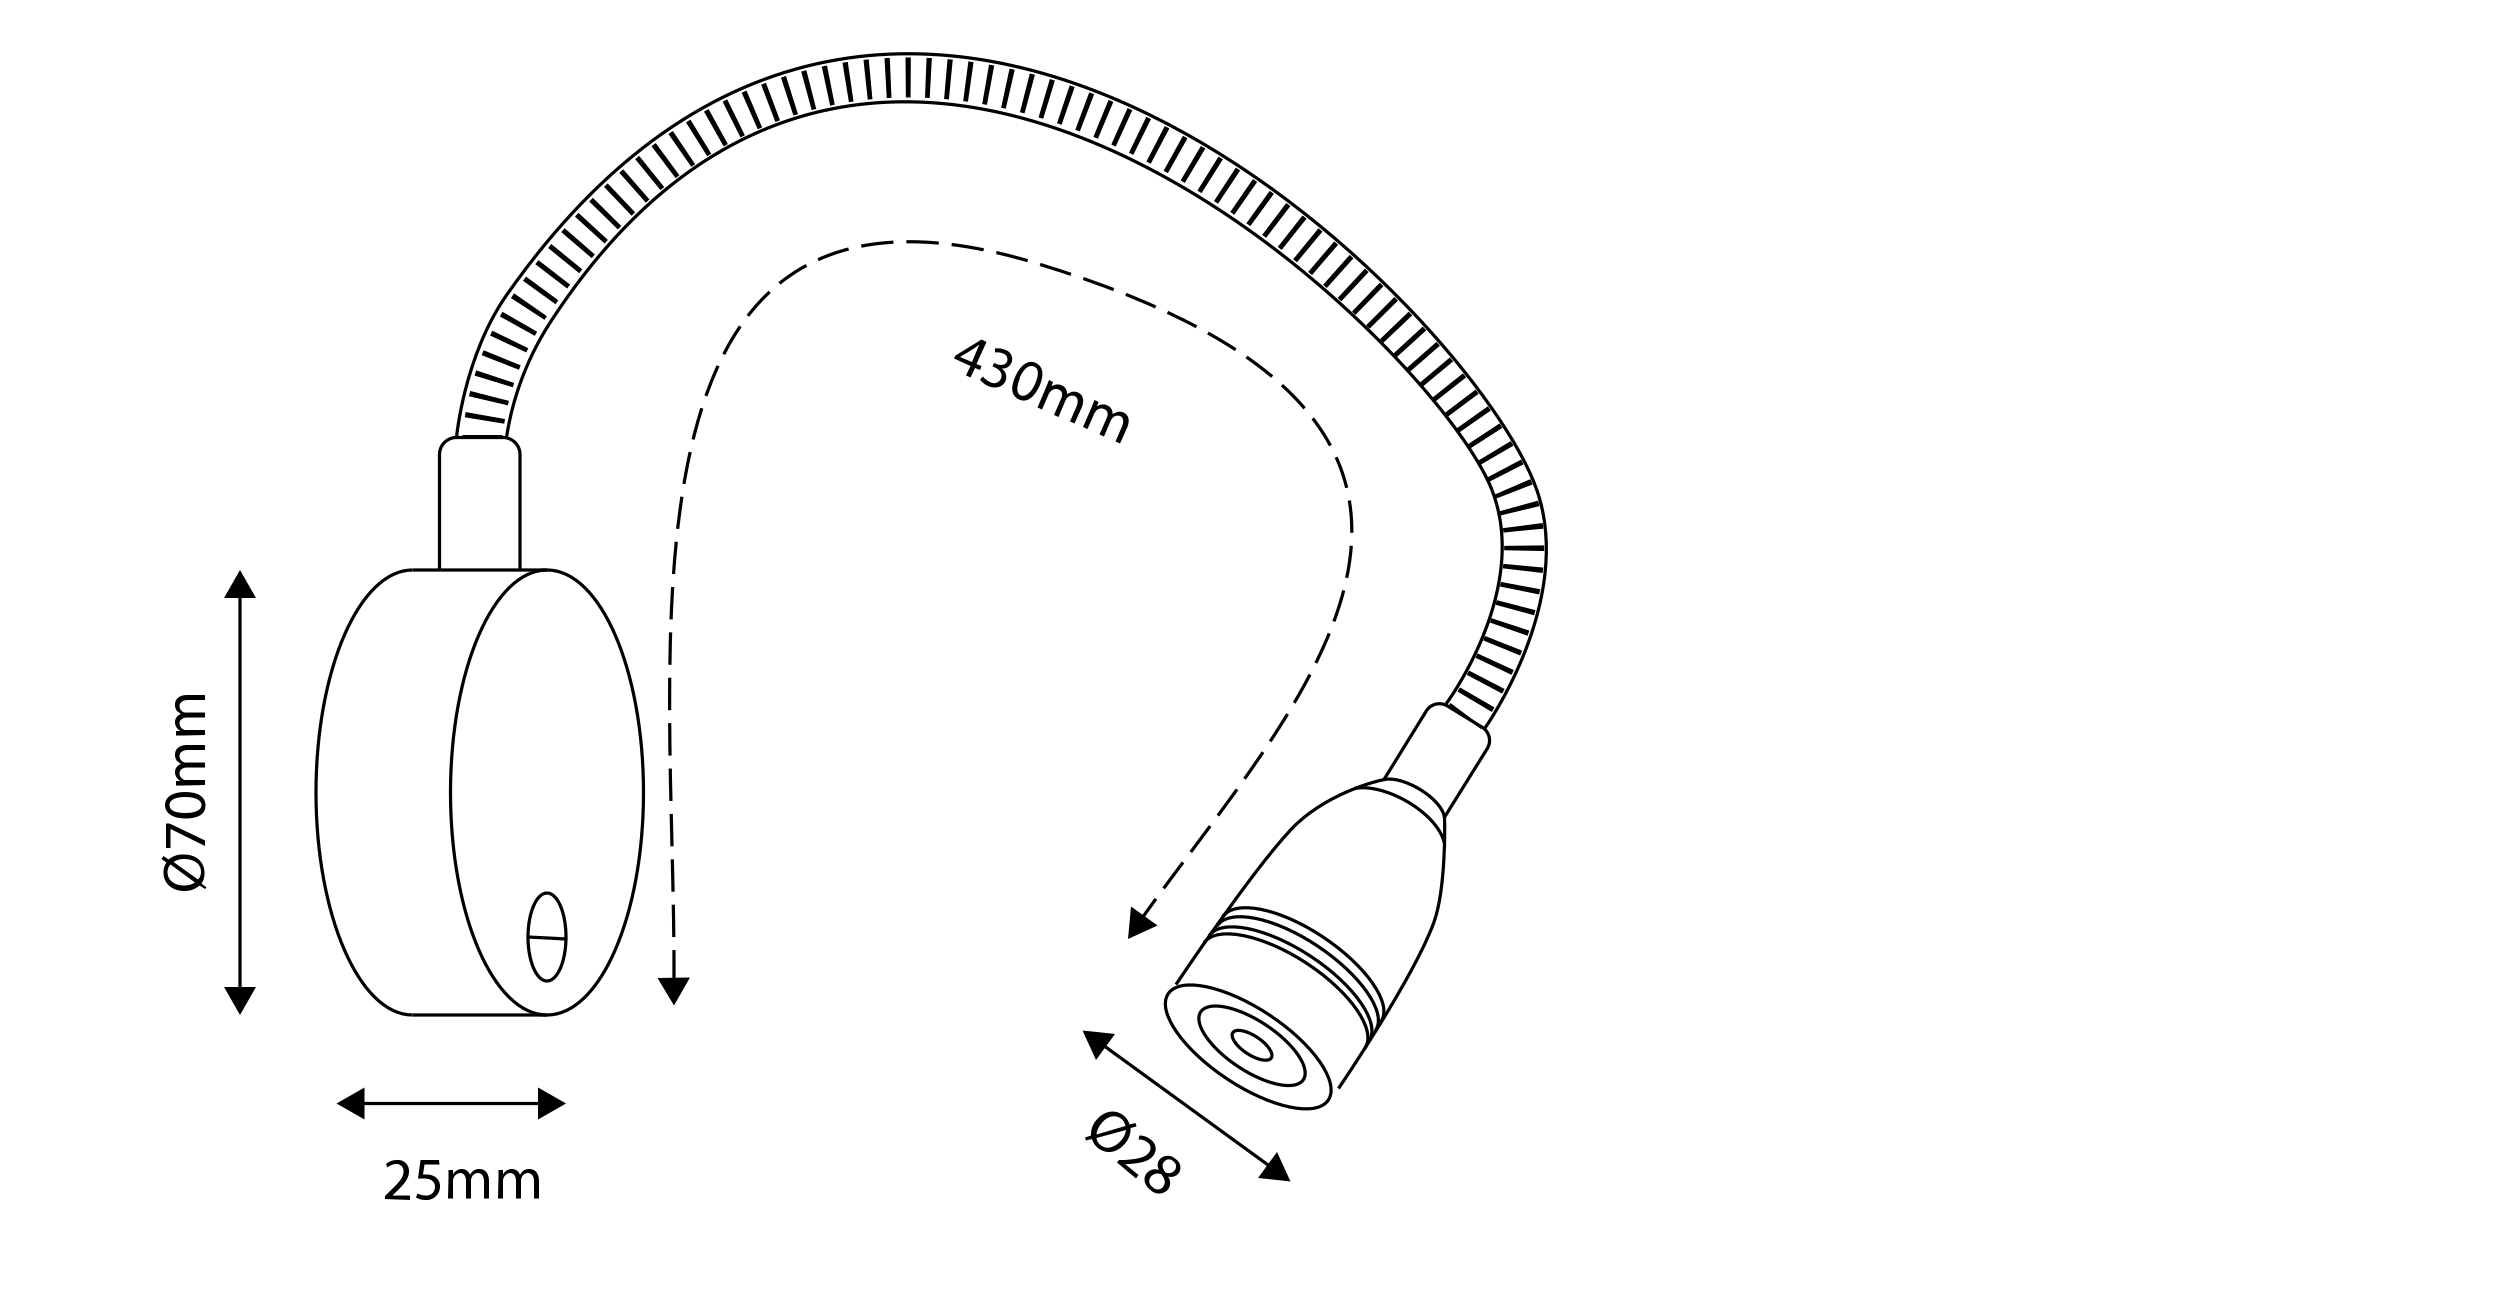 <svg xmlns="http://www.w3.org/2000/svg" viewBox="0 0 500 261.2"><title>Teknik_cizim@LED Yatak basi Armatur</title><path d="M96.5,87.5V87" style="fill:none;stroke:#000;stroke-miterlimit:5;stroke-width:8px"/><path d="M96.9,84.1a57.9,57.9,0,0,1,8.9-22.7c75.4-109.2,187.6,6.5,197.7,38.9,5.1,16.2-5.8,35.7-9.4,41.4" style="fill:none;stroke:#000;stroke-miterlimit:5;stroke-width:8px;stroke-dasharray:1.004,3.013"/><path d="M293.3,143l-.3.4" style="fill:none;stroke:#000;stroke-miterlimit:5;stroke-width:8px"/><ellipse cx="109.4" cy="158.5" rx="19.3" ry="44.5" style="fill:none;stroke:#000;stroke-miterlimit:10;stroke-width:0.648px"/><ellipse cx="109.4" cy="187.4" rx="3.8" ry="8.8" style="fill:none;stroke:#000;stroke-miterlimit:10;stroke-width:0.648px"/><path d="M82.5,114c-10.6,0-19.3,19.9-19.3,44.5S71.9,203,82.5,203" style="fill:none;stroke:#000;stroke-miterlimit:10;stroke-width:0.648px"/><line x1="109.4" y1="114" x2="82.5" y2="114" style="fill:none;stroke:#000;stroke-miterlimit:10;stroke-width:0.648px"/><line x1="109.4" y1="203" x2="82.5" y2="203" style="fill:none;stroke:#000;stroke-miterlimit:10;stroke-width:0.648px"/><line x1="113.2" y1="187.8" x2="105.6" y2="187.4" style="fill:none;stroke:#000;stroke-miterlimit:10;stroke-width:0.648px"/><path d="M288.8,163.6l8.6-13.8a3.1,3.1,0,0,0-.9-4.3l-7-4.3a3.1,3.1,0,0,0-4.3,1.1l-8.4,13.6" style="fill:none;stroke:#000;stroke-miterlimit:10;stroke-width:0.648px"/><path d="M91.3,87.5s1.5-16.4,10.1-28.6c79.2-113,193.8,3.6,206,39.2,7.6,22.2-10.4,47.5-10.4,47.5" style="fill:none;stroke:#000;stroke-miterlimit:10;stroke-width:0.648px"/><path d="M289.2,140.8s17.4-23.3,8.9-43.5c-11.9-28.6-120.6-136.5-188-32.9a58.8,58.8,0,0,0-8.8,23.1" style="fill:none;stroke:#000;stroke-miterlimit:10;stroke-width:0.648px"/><path d="M267.7,217.7s15.2-22.3,19.1-33.3c2.3-6.4,2.2-18.9,2.1-20.8-.3-3.7-8-8.5-12-7.7-2.2.4-12.2,3.1-18.7,10-8,8.5-23,31-23,31" style="fill:none;stroke:#000;stroke-miterlimit:10;stroke-width:0.648px"/><path d="M288.9,168.7c-1.3-6.1-11.9-12.2-18-11" style="fill:none;stroke:#000;stroke-miterlimit:10;stroke-width:0.648px"/><ellipse cx="250.8" cy="208.2" rx="7.7" ry="19.3" transform="matrix(0.55, -0.83, 0.83, 0.55, -61.1, 303.04)" style="fill:none;stroke:#000;stroke-miterlimit:10;stroke-width:0.648px"/><path d="M244.5,183.4c2.4-3.6,11.4-1.8,20.1,4s14,13.4,11.6,16.9" style="fill:none;stroke:#000;stroke-miterlimit:10;stroke-width:0.648px"/><path d="M243.4,185.2c2.4-3.6,11.4-1.8,20.1,4s14,13.4,11.6,16.9" style="fill:none;stroke:#000;stroke-miterlimit:10;stroke-width:0.648px"/><path d="M241.8,187.2c2.4-3.6,11.6-1.7,20.4,4.1s14,13.4,11.6,16.9" style="fill:none;stroke:#000;stroke-miterlimit:10;stroke-width:0.648px"/><path d="M240.8,188.6c2.4-3.6,11.8-1.7,20.6,4.1s14,13.4,11.6,16.9" style="fill:none;stroke:#000;stroke-miterlimit:10;stroke-width:0.648px"/><ellipse cx="250.4" cy="209.1" rx="5" ry="12.3" transform="translate(-62 303.1) rotate(-56.6)" style="fill:none;stroke:#000;stroke-miterlimit:10;stroke-width:0.648px"/><ellipse cx="250.4" cy="209.1" rx="1.9" ry="4.6" transform="translate(-62 303) rotate(-56.6)" style="fill:none;stroke:#000;stroke-miterlimit:10;stroke-width:0.648px"/><path d="M104,114.2V90.9a3.4,3.4,0,0,0-3.4-3.4H91.3a3.4,3.4,0,0,0-3.4,3.4v23.3" style="fill:none;stroke:#000;stroke-miterlimit:10;stroke-width:0.648px"/><line x1="48" y1="118.6" x2="48" y2="198.4" style="fill:none;stroke:#000;stroke-miterlimit:10;stroke-width:0.648px"/><polygon points="44.8 119.6 48 114 51.2 119.6 44.8 119.6"/><polygon points="44.8 197.4 48 203 51.2 197.4 44.8 197.4"/><line x1="108.5" y1="220.7" x2="71.9" y2="220.7" style="fill:none;stroke:#000;stroke-miterlimit:10;stroke-width:0.648px"/><polygon points="107.6 217.5 113.2 220.7 107.6 223.9 107.6 217.5"/><polygon points="72.9 217.5 67.3 220.7 72.9 223.9 72.9 217.5"/><line x1="220.3" y1="208.8" x2="254.3" y2="233.5" style="fill:none;stroke:#000;stroke-miterlimit:10;stroke-width:0.648px"/><polygon points="219.2 212 216.5 206.1 223 206.8 219.2 212"/><polygon points="251.6 235.6 258.1 236.3 255.4 230.4 251.6 235.6"/><path d="M41,177.8l-1.1-.7a4.4,4.4,0,0,1-3,1.1c-2.6,0-4.2-1.6-4.2-3.7a3.4,3.4,0,0,1,.6-2l-1-.7.4-.6,1,.7a4.4,4.4,0,0,1,3-1c2.8,0,4.2,1.7,4.2,3.7a3.5,3.5,0,0,1-.6,2.1l1,.8Zm-6.9-4.9a2.3,2.3,0,0,0-.6,1.5c0,1.8,1.6,2.7,3.3,2.7a4.1,4.1,0,0,0,2.2-.6h0Zm5.5,3a2.1,2.1,0,0,0,.6-1.5c0-1.7-1.5-2.6-3.4-2.6a4,4,0,0,0-2.1.6h0Z"/><path d="M33.2,164.7h.7l7.1,3.4v1.1l-6.9-3.4h0v3.8h-.9Z"/><path d="M37,158.4c2.7,0,4.1,1,4.1,2.7s-1.4,2.6-4,2.6S33,162.6,33,161,34.5,158.4,37,158.4Zm.1,4.2c2,0,3.2-.6,3.2-1.6s-1.3-1.6-3.2-1.6-3.2.5-3.2,1.6S35,162.6,37.1,162.6Z"/><path d="M36.7,157.1H35.2v-.9h.9a2,2,0,0,1-1.1-1.8,1.7,1.7,0,0,1,1.2-1.6h0l-.8-.6a2,2,0,0,1-.4-1.3c0-.8.5-1.9,2.5-1.9H41v1H37.7c-1.1,0-1.8.4-1.8,1.3a1.4,1.4,0,0,0,1,1.2H41v1H37.5c-.9,0-1.6.4-1.6,1.2A1.4,1.4,0,0,0,37,156h4v1Z"/><path d="M36.7,147.1H35.2v-.9h.9a2,2,0,0,1-1.1-1.8,1.7,1.7,0,0,1,1.2-1.6h0l-.8-.6a2,2,0,0,1-.4-1.3c0-.8.5-1.9,2.5-1.9H41v1H37.7c-1.1,0-1.8.4-1.8,1.3a1.4,1.4,0,0,0,1,1.2H41v1H37.5c-.9,0-1.6.4-1.6,1.2A1.4,1.4,0,0,0,37,146h4v1Z"/><path d="M217,227.5l1.2-.4a4.4,4.4,0,0,1,1-3c1.6-2,3.9-2.3,5.5-1a3.4,3.4,0,0,1,1.2,1.8l1.2-.3.2.7-1.2.3a4.4,4.4,0,0,1-1,3c-1.8,2.2-4,2.2-5.5,1a3.5,3.5,0,0,1-1.2-1.8l-1.2.3Zm8.1-2.3a2.3,2.3,0,0,0-.8-1.4c-1.4-1.1-3.1-.4-4.1,1a4.1,4.1,0,0,0-.9,2.1h0Zm-5.8,2.4a2.1,2.1,0,0,0,.8,1.4c1.3,1.1,3,.4,4.2-1a4,4,0,0,0,.9-2h0Z"/><path d="M223.4,232.5l.4-.5h1.1c2.7-.2,4.1-.5,4.8-1.4a1.4,1.4,0,0,0-.3-2.2,2.6,2.6,0,0,0-1.7-.5l.2-.8a3.4,3.4,0,0,1,2.2.8,2.2,2.2,0,0,1,.5,3.3c-.9,1.1-2.4,1.4-4.7,1.6h-.9l2.7,2.2-.5.7Z"/><path d="M229.3,234.7a2.2,2.2,0,0,1,2.5-.7h0a1.9,1.9,0,0,1,.1-2.1,2.2,2.2,0,0,1,3.2-.1,2,2,0,0,1,.6,2.9,2,2,0,0,1-2.1.6h0a2.2,2.2,0,0,1,0,2.6,2.4,2.4,0,0,1-3.5.1C228.8,237,228.6,235.6,229.3,234.7Zm3.3,2.6c.6-.7.4-1.5-.3-2.4a1.7,1.7,0,0,0-2.1.4,1.4,1.4,0,0,0,.3,2.1A1.4,1.4,0,0,0,232.7,237.3Zm.2-4.9c-.5.6-.3,1.3.3,2.1a1.5,1.5,0,0,0,1.8-.4,1.2,1.2,0,0,0-.2-1.8A1.2,1.2,0,0,0,232.8,232.4Z"/><path d="M77,239.8v-.6l.8-.8c2-1.9,2.9-2.9,2.9-4.1a1.4,1.4,0,0,0-1.5-1.5,2.7,2.7,0,0,0-1.7.7l-.3-.7a3.4,3.4,0,0,1,2.2-.8,2.2,2.2,0,0,1,2.4,2.3c0,1.4-1,2.6-2.7,4.2l-.6.6H82v.9Z"/><path d="M87.9,232.9h-3l-.3,2h.6a3.3,3.3,0,0,1,1.7.4,2.2,2.2,0,0,1,1.1,2,2.7,2.7,0,0,1-2.9,2.7,3.8,3.8,0,0,1-1.9-.5l.3-.8a3.5,3.5,0,0,0,1.7.4,1.7,1.7,0,0,0,1.8-1.7c0-1-.7-1.7-2.2-1.7H83.6l.5-3.7h3.7Z"/><path d="M89.7,235.6c0-.6,0-1.1,0-1.6h.9v.9h0a2,2,0,0,1,1.8-1.1,1.7,1.7,0,0,1,1.6,1.2h0a2.4,2.4,0,0,1,.6-.8,2,2,0,0,1,1.3-.4c.8,0,1.9.5,1.9,2.5v3.4h-1v-3.3c0-1.1-.4-1.8-1.3-1.8a1.4,1.4,0,0,0-1.2,1,1.7,1.7,0,0,0-.1.5v3.6h-1v-3.5c0-.9-.4-1.6-1.2-1.6a1.6,1.6,0,0,0-1.4,1.6v3.5h-1Z"/><path d="M99.7,235.6c0-.6,0-1.1,0-1.6h.9v.9h0a2,2,0,0,1,1.8-1.1,1.7,1.7,0,0,1,1.6,1.2h0a2.4,2.4,0,0,1,.6-.8,2,2,0,0,1,1.3-.4c.8,0,1.9.5,1.9,2.5v3.4h-1v-3.3c0-1.1-.4-1.8-1.3-1.8a1.4,1.4,0,0,0-1.2,1,1.7,1.7,0,0,0-.1.5v3.6h-1v-3.5c0-.9-.4-1.6-1.2-1.6a1.6,1.6,0,0,0-1.4,1.6v3.5h-1Z"/><path d="M193.2,75.1l.9-1.9-3.3-1.5.3-.6,5.2-3.2,1,.5-2,4.4,1,.4-.3.8-1-.4-.9,1.9Zm1.2-2.7,1-2.4.5-1.1h0l-1.1.8-2.8,1.7h0Z"/><path d="M196.6,75.3a3.5,3.5,0,0,0,1.4,1.1,1.5,1.5,0,0,0,2.2-.7c.4-1-.3-1.8-1.2-2.2l-.5-.2.3-.7.5.2c.7.3,1.8.3,2.1-.5a1.2,1.2,0,0,0-.8-1.6,2.9,2.9,0,0,0-1.6-.2v-.8a3.7,3.7,0,0,1,2.1.3,1.9,1.9,0,0,1-.8,3.7h0a2,2,0,0,1,.8,2.5c-.5,1.1-1.8,1.7-3.5,1a4,4,0,0,1-1.6-1.3Z"/><path d="M207.9,77.2c-1.1,2.4-2.6,3.4-4.1,2.7s-1.8-2.3-.7-4.7,2.7-3.3,4.1-2.6S208.9,74.9,207.9,77.2Zm-3.9-1.6c-.8,1.9-.7,3.2.2,3.5s2-.5,2.8-2.3.8-3.1-.2-3.5S204.8,73.6,203.9,75.6Z"/><path d="M209.2,77.5l.6-1.5.8.4-.3.9h0a2,2,0,0,1,2.1-.2,1.7,1.7,0,0,1,1,1.7h0l.9-.4a2,2,0,0,1,1.3.1c.7.3,1.5,1.2.7,3.1l-1.4,3.1-.9-.4,1.3-3c.4-1,.3-1.8-.4-2.1a1.4,1.4,0,0,0-1.5.4l-.3.5-1.4,3.3-.9-.4,1.4-3.2c.4-.8.3-1.6-.5-1.9a1.4,1.4,0,0,0-1.6.4l-.3.4-1.4,3.2-.9-.4Z"/><path d="M218.3,81.5l.6-1.5.8.4-.3.9h0a2,2,0,0,1,2.1-.2,1.7,1.7,0,0,1,1,1.7h0l.9-.4a2,2,0,0,1,1.3.1c.7.3,1.5,1.2.7,3.1l-1.4,3.1-.9-.4,1.3-3c.4-1,.3-1.8-.4-2.1a1.4,1.4,0,0,0-1.5.4l-.3.4-1.4,3.3-.9-.4,1.4-3.2c.4-.8.3-1.6-.5-1.9a1.4,1.4,0,0,0-1.6.4l-.3.4-1.4,3.2-.9-.4Z"/><path d="M134.8,196.5c.4-66.2-15.5-170.5,72.3-143.9,108.1,32.7,51.4,88.7,21.1,131.3" style="fill:none;stroke:#000;stroke-miterlimit:10;stroke-width:0.648px;stroke-dasharray:6.485,2.594"/><polygon points="138 195.5 134.8 201.1 131.5 195.6 138 195.5"/><polygon points="226.2 181.3 225.6 187.8 231.5 185.1 226.2 181.3"/></svg>
